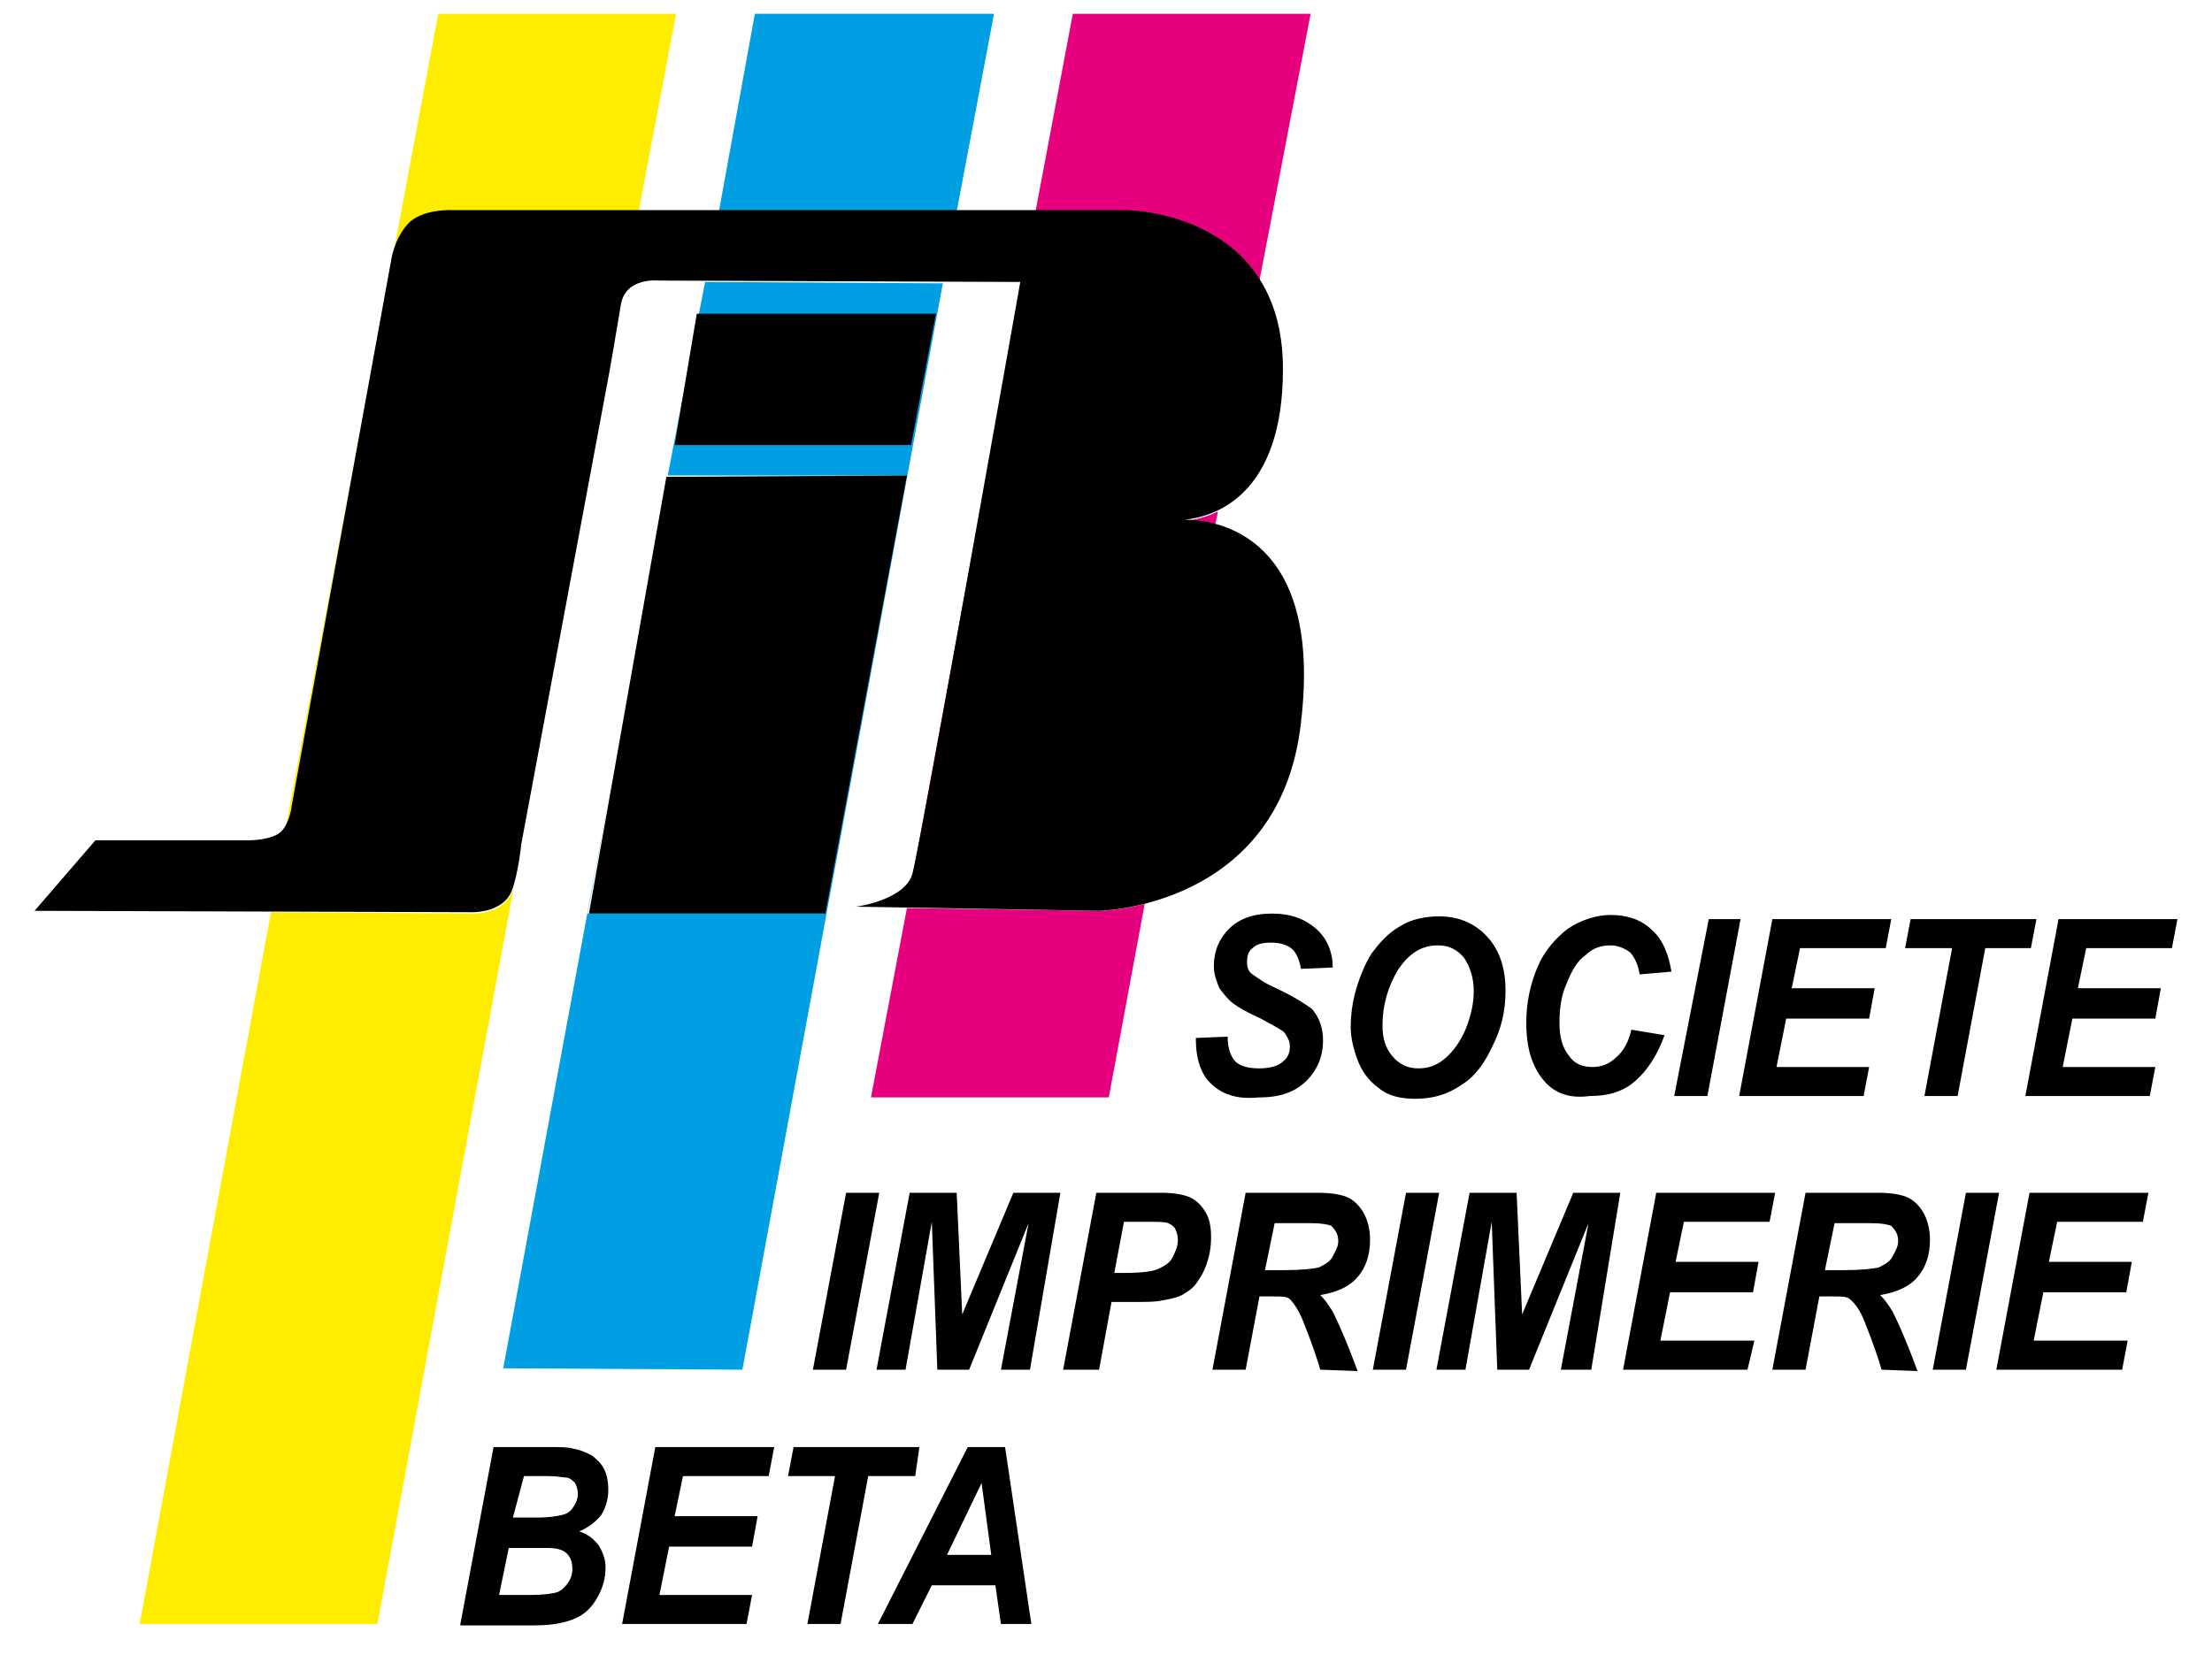 <?xml version="1.0" encoding="UTF-8"?>
<svg xmlns="http://www.w3.org/2000/svg" xmlns:xlink="http://www.w3.org/1999/xlink" version="1.1" id="Calque_1" x="0px" y="0px" viewBox="0 0 160 121.4" style="enable-background:new 0 0 160 121.4;" xml:space="preserve">
<style type="text/css">
	.st0{fill:#FFED00;}
	.st1{fill:#009FE3;}
	.st2{fill:#E6007E;}
	.st3{fill-rule:evenodd;clip-rule:evenodd;}
</style>
<g>
	<path d="M88.4,79c-0.7-0.4-1.2-0.9-1.5-1.6s-0.4-1.4-0.4-2.3l2.3-0.1c0,0.8,0.2,1.3,0.4,1.6c0.3,0.5,1,0.7,1.9,0.7   c0.8,0,1.4-0.2,1.7-0.5c0.4-0.3,0.5-0.7,0.5-1.1s-0.2-0.7-0.4-1c-0.2-0.2-0.8-0.5-1.7-1c-0.9-0.4-1.6-0.8-2-1.1   c-0.4-0.3-0.7-0.7-1-1.1c-0.2-0.5-0.4-1-0.4-1.6c0-1.1,0.4-2,1.1-2.7s1.7-1.1,3.1-1.1s2.4,0.4,3.2,1.1c0.8,0.7,1.2,1.7,1.2,2.8   l-2.3,0.1c-0.1-0.6-0.3-1.1-0.6-1.4c-0.3-0.3-0.9-0.5-1.5-0.5c-0.7,0-1.1,0.1-1.4,0.4c-0.3,0.2-0.4,0.6-0.4,1s0.1,0.7,0.4,0.9   c0.3,0.2,0.8,0.6,1.7,1c1.3,0.6,2.2,1.2,2.6,1.5c0.5,0.6,0.8,1.3,0.8,2.3c0,1.1-0.4,2.1-1.2,2.9c-0.8,0.8-1.9,1.2-3.4,1.2   C90,79.5,89.2,79.4,88.4,79"></path>
	<path d="M101.1,70.2c-0.7,1.2-1.1,2.5-1.1,4c0,0.9,0.2,1.6,0.7,2.2s1.1,0.9,1.9,0.9c0.7,0,1.3-0.2,1.9-0.7s1.1-1.2,1.5-2.1   c0.4-1,0.6-1.9,0.6-2.8c0-1-0.3-1.8-0.7-2.4c-0.5-0.6-1.1-0.9-1.9-0.9C102.8,68.4,101.9,69,101.1,70.2 M99.7,78.7   c-0.7-0.5-1.2-1.2-1.5-2s-0.5-1.6-0.5-2.4s0.1-1.6,0.3-2.4c0.3-1.1,0.7-2.1,1.2-2.9c0.6-0.8,1.2-1.5,2.1-2c0.8-0.5,1.8-0.7,2.8-0.7   c1.4,0,2.6,0.5,3.5,1.5s1.3,2.3,1.3,3.9c0,1.4-0.3,2.7-0.9,3.9c-0.6,1.3-1.3,2.3-2.3,2.9c-1,0.7-2.1,1-3.3,1   C101.3,79.5,100.4,79.3,99.7,78.7"></path>
	<path d="M111.6,78.1c-0.8-1-1.2-2.3-1.2-4.1c0-1.5,0.3-2.8,0.8-4s1.3-2.1,2.2-2.8c0.9-0.6,2-1,3.1-1c1.3,0,2.3,0.4,3,1.1   c0.8,0.7,1.2,1.8,1.4,3l-2.3,0.2c-0.1-0.7-0.4-1.3-0.7-1.6c-0.4-0.3-0.9-0.5-1.4-0.5c-0.7,0-1.3,0.2-1.8,0.7   c-0.6,0.4-1,1.1-1.4,2.1c-0.4,0.9-0.5,1.9-0.5,2.8c0,1,0.2,1.8,0.7,2.4c0.4,0.6,1,0.8,1.7,0.8c0.6,0,1.2-0.2,1.7-0.7   c0.5-0.4,0.9-1.1,1.1-2l2.4,0.4c-0.5,1.4-1.2,2.5-2.1,3.3s-2,1.1-3.3,1.1C113.5,79.5,112.4,79.1,111.6,78.1"></path>
	<polyline points="121.1,79.3 123.6,66.5 125.9,66.5 123.5,79.3 121.1,79.3  "></polyline>
	<polyline points="125.8,79.3 128.2,66.5 136.8,66.5 136.4,68.6 130.2,68.6 129.6,71.5 135.6,71.5 135.2,73.7 129.2,73.7    128.5,77.2 135.2,77.2 134.8,79.3 125.8,79.3  "></polyline>
	<polyline points="139.2,79.3 141.2,68.6 137.8,68.6 138.2,66.5 147.3,66.5 146.9,68.6 143.6,68.6 141.6,79.3 139.2,79.3  "></polyline>
	<polyline points="146.5,79.3 148.9,66.5 157.5,66.5 157.1,68.6 150.9,68.6 150.3,71.5 156.3,71.5 155.9,73.7 149.9,73.7    149.2,77.2 155.9,77.2 155.5,79.3 146.5,79.3  "></polyline>
	<polyline points="58.8,99.1 61.2,86.3 63.6,86.3 61.2,99.1 58.8,99.1  "></polyline>
	<polyline points="72.4,99.1 74.4,88.5 70.1,99.1 67.8,99.1 67.4,88.4 65.5,99.1 63.4,99.1 65.8,86.3 69.2,86.3 69.6,95.1    73.3,86.3 76.7,86.3 74.5,99.1 72.4,99.1  "></polyline>
	<path d="M80.6,92.1h0.7c1.2,0,2.1-0.1,2.5-0.3c0.4-0.2,0.8-0.4,1-0.8s0.4-0.8,0.4-1.3c0-0.3-0.1-0.6-0.2-0.8   c-0.1-0.2-0.3-0.3-0.5-0.4s-0.7-0.1-1.5-0.1h-1.7L80.6,92.1 M76.9,99.1l2.4-12.8H84c0.8,0,1.5,0.1,2,0.3c0.5,0.2,0.9,0.6,1.2,1.1   c0.3,0.5,0.4,1.1,0.4,1.8c0,0.7-0.1,1.3-0.3,1.9c-0.2,0.6-0.5,1.1-0.8,1.5s-0.7,0.6-1,0.8c-0.4,0.2-0.9,0.3-1.5,0.4   c-0.4,0.1-1.1,0.1-2.1,0.1h-1.5l-0.9,4.9H76.9"></path>
	<path d="M91.5,91.9h1.3c1.3,0,2.2-0.1,2.6-0.2c0.4-0.2,0.8-0.4,1-0.8s0.4-0.7,0.4-1.1c0-0.5-0.2-0.8-0.5-1.1   c-0.2-0.1-0.7-0.2-1.4-0.2h-2.7L91.5,91.9 M95.5,99.1c-0.2-0.7-0.6-1.9-1.2-3.4c-0.3-0.8-0.7-1.4-1-1.7c-0.2-0.2-0.6-0.2-1.2-0.2   h-1l-1,5.3h-2.4l2.4-12.8h5.2c0.9,0,1.6,0.1,2.1,0.3c0.5,0.2,0.9,0.6,1.2,1.1c0.3,0.5,0.5,1.2,0.5,2c0,1.1-0.3,2-0.9,2.7   s-1.5,1.1-2.7,1.3c0.3,0.3,0.6,0.7,0.9,1.2c0.5,1,1.1,2.4,1.8,4.3L95.5,99.1"></path>
	<polyline points="99.3,99.1 101.7,86.3 104.1,86.3 101.7,99.1 99.3,99.1  "></polyline>
	<polyline points="112.9,99.1 114.9,88.5 110.6,99.1 108.3,99.1 107.9,88.4 106,99.1 103.9,99.1 106.3,86.3 109.7,86.3 110.1,95.1    113.8,86.3 117.2,86.3 115.1,99.1 112.9,99.1  "></polyline>
	<polyline points="117.4,99.1 119.8,86.3 128.4,86.3 128,88.4 121.8,88.4 121.2,91.3 127.2,91.3 126.8,93.5 120.8,93.5 120.1,97    126.9,97 126.4,99.1 117.4,99.1  "></polyline>
	<path d="M132,91.9h1.3c1.3,0,2.2-0.1,2.6-0.2c0.4-0.2,0.8-0.4,1-0.8s0.4-0.7,0.4-1.1c0-0.5-0.2-0.8-0.5-1.1   c-0.2-0.1-0.7-0.2-1.4-0.2h-2.7L132,91.9 M136.1,99.1c-0.2-0.7-0.6-1.9-1.2-3.4c-0.3-0.8-0.7-1.4-1.1-1.7c-0.2-0.2-0.6-0.2-1.2-0.2   h-1l-1,5.3h-2.4l2.4-12.8h5.2c0.9,0,1.6,0.1,2.1,0.3c0.5,0.2,0.9,0.6,1.2,1.1s0.5,1.2,0.5,2c0,1.1-0.3,2-0.9,2.7   c-0.6,0.7-1.5,1.1-2.7,1.3c0.3,0.3,0.6,0.7,0.9,1.2c0.5,1,1.1,2.4,1.8,4.3L136.1,99.1"></path>
	<polyline points="139.8,99.1 142.2,86.3 144.6,86.3 142.2,99.1 139.8,99.1  "></polyline>
	<polyline points="144.4,99.1 146.8,86.3 155.4,86.3 155,88.4 148.8,88.4 148.2,91.3 154.2,91.3 153.8,93.5 147.8,93.5 147.1,97    153.9,97 153.5,99.1 144.4,99.1  "></polyline>
	<path d="M37.1,109.8h1.8c0.8,0,1.4-0.1,1.8-0.2c0.4-0.1,0.6-0.3,0.8-0.6s0.3-0.6,0.3-0.9c0-0.3-0.1-0.6-0.2-0.8   c-0.2-0.2-0.4-0.4-0.7-0.4c-0.2,0-0.6-0.1-1.2-0.1h-1.8L37.1,109.8 M36.1,115.4h2.3c0.9,0,1.6-0.1,1.9-0.2c0.3-0.1,0.6-0.4,0.8-0.7   s0.3-0.6,0.3-1s-0.1-0.8-0.4-1.1c-0.3-0.3-0.8-0.4-1.4-0.4h-2.8L36.1,115.4 M33.3,117.5l2.4-12.8h3.9c0.9,0,1.5,0,1.8,0.1   c0.6,0.1,1,0.3,1.4,0.5c0.4,0.3,0.7,0.6,0.9,1s0.3,0.9,0.3,1.5c0,0.7-0.2,1.3-0.5,1.8c-0.4,0.5-0.9,0.9-1.6,1.2   c0.6,0.2,1,0.5,1.4,1c0.3,0.5,0.5,1,0.5,1.6c0,0.8-0.2,1.5-0.6,2.2c-0.4,0.7-0.9,1.2-1.6,1.5c-0.7,0.3-1.6,0.5-2.9,0.5h-5.4"></path>
	<polyline points="45,117.5 47.4,104.7 56,104.7 55.6,106.8 49.4,106.8 48.8,109.7 54.8,109.7 54.4,111.9 48.4,111.9 47.7,115.4    54.4,115.4 54,117.5 45,117.5  "></polyline>
	<polyline points="58.4,117.5 60.4,106.8 57,106.8 57.4,104.7 66.5,104.7 66.2,106.8 62.8,106.8 60.8,117.5 58.4,117.5  "></polyline>
	<path d="M68.5,112.5h3.2l-0.7-5.2L68.5,112.5 M72.4,117.5l-0.4-2.8h-4.6l-1.4,2.8h-2.5l6.5-12.8h2.7l1.9,12.8H72.4"></path>
	<path class="st0" d="M31.7,1h17.2l-2.7,14.3H32.7c0,0-2.2-0.1-3.2,1s-1.2,2.6-1.2,2.6l-7.2,39.5c0,0,0,0.7-0.4,1.3L31.7,1    M10.1,117.5L19.6,66l14.6,0.1c0,0,2.1,0.1,2.8-1.5c0.1-0.2,0.2-0.4,0.2-0.6l-9.9,53.5H10.1"></path>
	<path class="st1" d="M52,15.3L52,15.3L54.6,1h17.3l-2.7,14.3H52 M36.4,99l8-43.3l-1.9,10.4h17.1l5.9-31.7H48.3l2.7-14l17.2,0.1   L53.7,99.1L36.4,99"></path>
	<path class="st2" d="M81.4,15.3h-6.5L77.6,1h17.2l-3.7,19.3C88,15.3,81.4,15.3,81.4,15.3 M84.9,37.7c0,0,0.3,0,0.8,0   c-0.3,0-0.5,0-0.6,0C85,37.7,84.9,37.7,84.9,37.7 M85.7,37.7c0.6-0.1,1.4-0.2,2.4-0.7l-0.2,1C87,37.7,86.2,37.7,85.7,37.7    M71.9,31.5c-2.1,12.1-5.3,29.9-5.8,31.7c0,0.1-0.1,0.2-0.1,0.3L71.9,31.5 M63,79.4l2.6-13.7l13.9,0.2c0,0,1.4,0,3.3-0.5l-2.6,14   H63"></path>
	<path d="M34.2,66L2.5,65.9l4.4-5.1H18c0,0,1.8,0,2.4-0.7s0.7-1.8,0.7-1.8l7.2-39.5c0,0,0.2-1.5,1.2-2.6s3.2-1,3.2-1H52h29.4   c0,0,11.4,0,11.4,11.5c0,9.3-5.1,10.7-7.1,10.9c-0.5,0-0.8,0-0.8,0s0.3,0,0.8,0c2.5,0,10,1.3,8.4,14.7   c-1.5,13.4-14.6,13.6-14.6,13.6l-17.6-0.3c0.1,0,3.6-0.5,4.1-2.4c0.7-2.7,7.8-42.8,7.8-42.8l-26.1-0.1c0,0-2.5-0.3-2.8,1.8   c-0.4,2.4-0.8,4.7-0.8,4.7l-6.4,34.3c0,0-0.2,2.1-0.7,3.4C36.4,65.9,34.6,66,34.2,66L34.2,66"></path>
	<polyline class="st3" points="48.8,32.2 50.4,22.7 67.7,22.7 65.9,32.2 48.8,32.2  "></polyline>
	<polyline points="42.6,66.1 48.2,34.5 65.6,34.4 59.7,66.1 42.6,66.1  "></polyline>
</g>
</svg>
